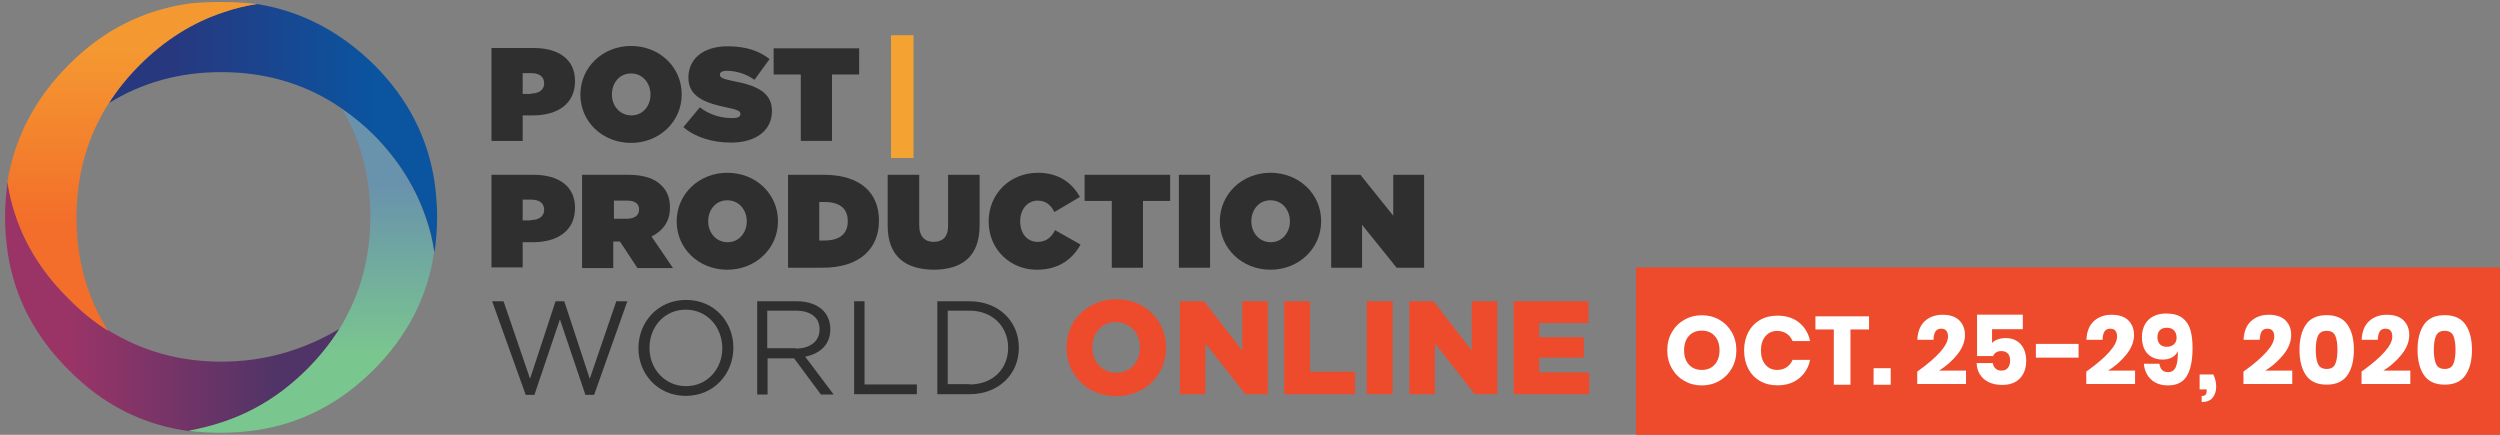 <?xml version="1.0" encoding="utf-8"?>
<!-- Generator: Adobe Illustrator 24.2.1, SVG Export Plug-In . SVG Version: 6.00 Build 0)  -->
<svg version="1.1" id="Layer_1" xmlns="http://www.w3.org/2000/svg" xmlns:xlink="http://www.w3.org/1999/xlink" x="0px" y="0px"
	 viewBox="0 0 745.2 129.6" enable-background="new 0 0 745.2 129.6" xml:space="preserve">
<rect x="0" y="0" width="745.2" height="129.6" fill="#808080" stroke="none"/>
<g transform="matrix( 1, 0, 0, 1, 0,0) ">
	<g>
		<g id="Layer2_2_MEMBER_0_MEMBER_0_MEMBER_0_FILL_1_">
			
				<linearGradient id="SVGID_1_" gradientUnits="userSpaceOnUse" x1="-494.063" y1="1831.499" x2="-555.084" y2="1831.499" gradientTransform="matrix(1 0 0 1 576 -1740.201)">
				<stop  offset="0" style="stop-color:#513467"/>
				<stop  offset="1" style="stop-color:#9A3467"/>
			</linearGradient>
			<path fill="url(#SVGID_1_)" d="M66.4,125.8c9.3-3.1,17.7-8.3,25.2-15.8c3.7-3.7,6.9-7.7,9.6-12c-10.9,6.5-22.6,9.8-35.2,9.8
				c-12.4,0-23.6-3.1-33.8-9.4c-4.3-2.7-8.2-5.9-11.8-9.6C13.1,81.7,7.9,73.6,4.9,64.7c-1.2-3.5-2.1-7-2.6-10.604
				c-0.5,3.5-0.8,7-0.8,10.604c0,3.6,0.3,7.1,0.8,10.6c2,13.3,8.1,25,18.2,35c10.1,10.3,22,16.3,35.8,18.2
				C59.8,127.8,63.2,126.9,66.4,125.8z"/>
			
				<linearGradient id="SVGID_2_" gradientUnits="userSpaceOnUse" x1="-483.2" y1="1796.163" x2="-483.2" y2="1845.998" gradientTransform="matrix(1 0 0 1 576 -1740.201)">
				<stop  offset="0" style="stop-color:#6993AC"/>
				<stop  offset="1" style="stop-color:#7AC68F"/>
			</linearGradient>
			<path fill="url(#SVGID_2_)" d="M65.8,129c3.7,0,7.3-0.3,10.8-0.8c13.2-2,24.8-8,34.8-18s16-21.604,18-35
				c-0.5-3.7-1.4-7.304-2.6-10.604c-3.1-8.896-8.2-17-15.4-24.396c-2.9-2.9-6.1-5.5-9.4-7.804c5.6,9.604,8.4,20.304,8.4,32.2
				c0,12.4-3.1,23.5-9.2,33.4c-2.7,4.3-5.9,8.3-9.6,12c-7.5,7.5-15.8,12.7-25.2,15.8c-3.2,1.1-6.6,1.9-10.2,2.6
				C59.3,128.8,62.5,129,65.8,129z"/>
			
				<linearGradient id="SVGID_3_" gradientUnits="userSpaceOnUse" x1="-524.974" y1="1778.451" x2="-464.253" y2="1778.451" gradientTransform="matrix(1 0 0 1 576 -1740.201)">
				<stop  offset="0" style="stop-color:#27387F"/>
				<stop  offset="1" style="stop-color:#0B54A0"/>
			</linearGradient>
			<path fill="url(#SVGID_3_)" d="M76.6,1.2c-3.3,0.5-6.6,1.3-9.8,2.4c-9.3,3.1-17.7,8.3-25.2,15.8C38,23,35,26.8,32.5,30.7
				c9.9-6.104,21-9.2,33.4-9.2c12.5,0,23.8,3.1,33.8,9.396c0.8,0.5,1.6,1.104,2.4,1.604c3.3,2.3,6.5,4.896,9.4,7.8
				c7.2,7.3,12.3,15.4,15.4,24.4c1.2,3.3,2.1,6.896,2.6,10.6c0.5-3.5,0.8-7,0.8-10.6c0-3.604-0.3-7.104-0.8-10.604
				c-2-13.2-8-24.8-18-34.8C101.4,9.4,89.8,3.3,76.6,1.2z"/>
			
				<linearGradient id="SVGID_4_" gradientUnits="userSpaceOnUse" x1="-536.6" y1="1806.693" x2="-536.6" y2="1753.962" gradientTransform="matrix(1 0 0 1 576 -1740.201)">
				<stop  offset="0" style="stop-color:#F36E2A"/>
				<stop  offset="1" style="stop-color:#F49931"/>
			</linearGradient>
			<path fill="url(#SVGID_4_)" d="M66.8,3.6c3.2-1.1,6.5-1.9,9.8-2.4c-3.5-0.4-7.1-0.6-10.8-0.6c-3.1,0-6.1,0.104-9,0.4
				c-14,1.9-26.1,8-36.4,18.4c-10,10-16,21.6-18.2,34.8c0.5,3.6,1.4,7.1,2.6,10.6c3.1,8.9,8.3,17,15.6,24.2
				c3.6,3.7,7.5,6.896,11.8,9.6c-6.3-10-9.4-21.2-9.4-33.8s3.2-24,9.6-34c2.5-4,5.6-7.8,9.2-11.4C49.1,11.9,57.5,6.6,66.8,3.6z"/>
		</g>
	</g>
</g>
<g>
	<path fill="#EE4B2C" d="M332.7,118.1c-2.104,0-4.104-0.396-5.9-1.1s-3.396-1.8-4.7-3.104c-1.3-1.3-2.396-2.8-3.1-4.6
		s-1.1-3.6-1.1-5.6v-0.102c0-2,0.396-3.8,1.1-5.6s1.8-3.301,3.1-4.604c1.304-1.3,2.9-2.3,4.804-3.1c1.8-0.8,3.8-1.101,5.896-1.101
		c2.104,0,4.104,0.397,5.9,1.101c1.8,0.8,3.396,1.8,4.7,3.1c1.3,1.31,2.4,2.81,3.1,4.61s1.1,3.6,1.1,5.6v0.104
		c0,2-0.396,3.8-1.1,5.6c-0.8,1.8-1.8,3.3-3.1,4.6c-1.303,1.302-2.9,2.302-4.803,3.102C336.8,117.7,334.9,118.1,332.7,118.1z
		 M332.8,111.1c1.104,0,2-0.2,2.9-0.6c0.896-0.4,1.6-0.9,2.2-1.604c0.6-0.696,1.1-1.5,1.396-2.396c0.3-0.9,0.5-1.8,0.5-2.9v-0.1
		c0-1-0.2-2-0.5-2.9c-0.3-0.896-0.8-1.7-1.5-2.396c-0.6-0.7-1.396-1.2-2.3-1.604c-0.9-0.396-1.8-0.6-2.9-0.6s-2,0.2-2.896,0.6
		c-0.9,0.4-1.604,0.9-2.2,1.604c-0.6,0.696-1.1,1.5-1.4,2.396c-0.3,0.9-0.5,1.8-0.5,2.9v0.1c0,1,0.2,2,0.5,2.9
		c0.304,0.896,0.804,1.7,1.5,2.396c0.604,0.7,1.4,1.2,2.2,1.604C330.6,110.9,331.7,111.1,332.8,111.1z"/>
	<path fill="#EE4B2C" d="M351.7,89.8h7.2l11.396,14.7V89.8h7.604v27.7h-6.7l-11.9-15.2v15.2h-7.6V89.8z"/>
	<path fill="#EE4B2C" d="M382.8,89.8h7.7v21h13.4v6.7h-21.1V89.8z"/>
	<path fill="#EE4B2C" d="M407.4,89.8h7.696v27.7H407.4V89.8z"/>
	<path fill="#EE4B2C" d="M420.1,89.8h7.2l11.4,14.7V89.8h7.6v27.7h-6.7l-11.9-15.2v15.2h-7.6V89.8z"/>
	<path fill="#EE4B2C" d="M451.2,89.8h22.3v6.5h-14.7v4.2h13.3v6.1h-13.3v4.4h14.9v6.5h-22.5L451.2,89.8L451.2,89.8z"/>
</g>
<path fill="#302F2F" d="M146.5,14.3H159c7.4,0,12.4,3.3,12.4,9.8v0.1c0,6.696-5.1,10.196-12.6,10.196h-3V42h-9.3L146.5,14.3
	L146.5,14.3z M158.2,27.9c2.4,0,4-1.1,4-3v-0.1c0-2-1.5-3-3.9-3h-2.5V28h2.4V27.9z"/>
<path fill="#302F2F" d="M173,28.2L173,28.2c0-8.104,6.6-14.5,15.1-14.5s15.1,6.3,15.1,14.4v0.1c0,8-6.6,14.396-15.1,14.396
	S173,36.3,173,28.2z M193.9,28.2L193.9,28.2c0-3.4-2.3-6.304-5.8-6.304s-5.7,2.9-5.7,6.2V28.2c0,3.3,2.3,6.196,5.8,6.196
	S193.9,31.5,193.9,28.2z"/>
<path fill="#302F2F" d="M203.7,37.9l4.9-5.9c3,2.3,6.4,3.2,9.7,3.2c1.7,0,2.4-0.4,2.4-1.2v-0.1c0-0.8-0.9-1.196-3.8-1.8
	c-6.2-1.3-11.7-3-11.7-8.896V23.1c0-5.3,4.1-9.3,11.7-9.3c5.3,0,9.3,1.3,12.5,3.8l-4.5,6.2c-2.6-1.9-5.7-2.7-8.3-2.7
	c-1.4,0-2,0.5-2,1.104v0.1c0,0.8,0.8,1.2,3.7,1.8c7.1,1.3,11.8,3.4,11.8,8.9v0.1c0,5.8-4.8,9.4-12.2,9.4
	C212.3,42.5,207.2,40.9,203.7,37.9z"/>
<path fill="#302F2F" d="M238.7,22.2h-8.1v-7.8h25.5v7.8H248V42h-9.3V22.2z"/>
<path fill="#F4A332" d="M265.6,10.5h6.7v36.6h-6.7V10.5z"/>
<path fill="#302F2F" d="M146.5,52.1H159c7.4,0,12.4,3.3,12.4,9.8V62c0,6.7-5.1,10.2-12.6,10.2h-3v7.5h-9.3L146.5,52.1L146.5,52.1z
	 M158.2,65.6c2.4,0,4-1.1,4-3v-0.1c0-2-1.5-3-3.9-3h-2.5v6.2h2.4V65.6z"/>
<path fill="#302F2F" d="M173.7,52.1h13.5c4.9,0,8,1.2,10,3.2c1.7,1.7,2.5,3.7,2.5,6.6V62c0,4-2.1,6.8-5.5,8.5l6.4,9.396H190
	L184.8,72h-2v7.9h-9.3V52.1H173.7z M186.9,65.2c2.2,0,3.6-1,3.6-2.7v-0.1c0-1.8-1.4-2.6-3.5-2.6h-4v5.4
	C183,65.2,186.9,65.2,186.9,65.2z"/>
<path fill="#302F2F" d="M201.7,66L201.7,66c0-8.104,6.6-14.5,15.1-14.5s15.1,6.3,15.1,14.396V66c0,8-6.6,14.396-15.1,14.396
	C208.2,80.4,201.7,74,201.7,66z M222.6,66L222.6,66c0-3.4-2.3-6.3-5.8-6.3s-5.7,2.896-5.7,6.196V66c0,3.3,2.3,6.2,5.8,6.2
	S222.6,69.2,222.6,66z"/>
<path fill="#302F2F" d="M234.9,52.1h10.6c11,0,16.5,5.4,16.5,13.604v0.1c0,8.2-5.6,14-16.8,14h-10.3V52.1z M245.7,71.7
	c4.2,0,7-1.7,7-5.7v-0.1c0-4-2.7-5.696-7-5.696h-1.5v11.5L245.7,71.7L245.7,71.7z"/>
<path fill="#302F2F" d="M264.6,67.3V52.1h9.4v15.1c0,3.396,1.8,4.896,4.3,4.896s4.3-1.3,4.3-4.7V52.1h9.4v15.1
	c0,9.5-5.5,13.196-13.8,13.196C270,80.3,264.6,76.5,264.6,67.3z"/>
<path fill="#302F2F" d="M294.7,66L294.7,66c0-8.3,6.4-14.5,14.7-14.5c6.1,0,10.196,3,12.5,7.2l-7.604,4.5c-1-2-2.5-3.4-5-3.4
	c-3.1,0-5.2,2.7-5.2,6.1V66c0,3.6,2.1,6.1,5.2,6.1c2.604,0,4.104-1.396,5.2-3.5l7.6,4.3C319.8,77,315.9,80.4,309,80.4
	C301.4,80.4,294.7,74.6,294.7,66z"/>
<path fill="#302F2F" d="M331.4,59.9h-8.1v-7.8h25.5v7.8h-8.1v19.9h-9.3V59.9z"/>
<path fill="#302F2F" d="M351.4,52.1h9.3v27.7h-9.3V52.1z"/>
<path fill="#302F2F" d="M363.6,66L363.6,66c0-8.104,6.604-14.5,15.104-14.5s15.1,6.3,15.1,14.396V66c0,8-6.6,14.396-15.1,14.396
	S363.6,74,363.6,66z M384.5,66L384.5,66c0-3.4-2.3-6.3-5.8-6.3s-5.7,2.9-5.7,6.2V66c0,3.3,2.3,6.2,5.8,6.2S384.5,69.2,384.5,66z"/>
<path fill="#302F2F" d="M396.8,52.1h8.7l9.8,12.2V52.1h9.2v27.7h-8.2L406,67v12.8h-9.2V52.1z"/>
<path fill="#302F2F" d="M146.7,89.8h3.4l7.9,23.1l7.6-23.1h2.6l7.6,23.1l7.9-23.1h3.3l-9.9,27.9h-2.6l-7.6-22.5l-7.6,22.5h-2.6
	L146.7,89.8z"/>
<path fill="#302F2F" d="M190.3,103.8L190.3,103.8c0-7.7,5.7-14.4,14.2-14.4s14.1,6.604,14.1,14.2v0.104c0,7.6-5.7,14.3-14.2,14.3
	C196,118,190.3,111.4,190.3,103.8z M215.3,103.8L215.3,103.8c0-6.4-4.6-11.5-10.9-11.5c-6.3,0-10.8,5.1-10.8,11.3v0.104
	c0,6.3,4.6,11.396,10.9,11.396S215.3,110,215.3,103.8z"/>
<path fill="#302F2F" d="M225.6,89.8h11.9c3.4,0,6.1,1,7.9,2.8c1.3,1.3,2.1,3.3,2.1,5.5v0.1c0,4.6-3.2,7.3-7.5,8.1l8.5,11.3h-3.8
	l-8-10.8h-7.9v10.8h-3.1V89.8H225.6z M237.2,103.9c4.2,0,7.1-2.1,7.1-5.696V98.1c0-3.396-2.6-5.5-7.1-5.5h-8.5v11.2h8.5V103.9z"/>
<path fill="#302F2F" d="M254.6,89.8h3.1v24.8h15.6v2.9h-18.7L254.6,89.8L254.6,89.8z"/>
<path fill="#302F2F" d="M279.4,89.8h9.6c8.7,0,14.7,6,14.7,13.8v0.104c0,7.8-6,13.8-14.7,13.8h-9.6V89.8z M289,114.6
	c7,0,11.5-4.7,11.5-10.896V103.6c0-6.1-4.5-11-11.5-11h-6.5v21.9h6.5V114.6z"/>
<rect x="487.659" y="79.7" fill="#EE4B2C" width="258.5" height="49.9"/>
<g>
	<path fill="#FFFFFF" d="M512.512,95.312c1.567,0.895,2.804,2.135,3.707,3.722c0.903,1.586,1.355,3.381,1.355,5.38
		c0,2.001-0.458,3.799-1.37,5.394c-0.912,1.596-2.155,2.842-3.722,3.735c-1.568,0.895-3.303,1.341-5.207,1.341
		s-3.638-0.446-5.206-1.341c-1.568-0.895-2.807-2.139-3.722-3.735c-0.912-1.595-1.371-3.393-1.371-5.394
		c0-1.999,0.459-3.792,1.371-5.38c0.912-1.586,2.154-2.827,3.722-3.722c1.568-0.895,3.301-1.342,5.206-1.342
		C509.199,93.97,510.945,94.417,512.512,95.312z M503.426,100.129c-0.951,1.049-1.429,2.476-1.429,4.283
		c0,1.788,0.475,3.212,1.429,4.27c0.951,1.056,2.236,1.586,3.851,1.586c1.596,0,2.875-0.529,3.837-1.586
		c0.96-1.056,1.442-2.48,1.442-4.27c0-1.787-0.475-3.211-1.43-4.27c-0.951-1.056-2.235-1.586-3.851-1.586
		C505.662,98.556,504.377,99.08,503.426,100.129z"/>
	<path fill="#FFFFFF" d="M536.253,96.134c1.703,1.366,2.805,3.211,3.304,5.538h-5.222c-0.384-0.943-0.976-1.683-1.775-2.22
		c-0.799-0.538-1.744-0.806-2.841-0.806c-1.442,0-2.607,0.528-3.489,1.586c-0.885,1.056-1.329,2.47-1.329,4.24
		c0,1.77,0.444,3.178,1.329,4.225c0.884,1.049,2.047,1.573,3.489,1.573c1.097,0,2.043-0.268,2.841-0.808
		c0.8-0.538,1.391-1.268,1.775-2.191h5.222c-0.501,2.31-1.601,4.149-3.304,5.525c-1.702,1.375-3.851,2.064-6.447,2.064
		c-1.98,0-3.722-0.438-5.221-1.313c-1.5-0.876-2.66-2.101-3.477-3.679c-0.816-1.579-1.226-3.378-1.226-5.394
		c0-2.017,0.41-3.817,1.226-5.393c0.816-1.576,1.977-2.804,3.477-3.68c1.499-0.874,3.241-1.312,5.221-1.312
		C532.403,94.086,534.552,94.769,536.253,96.134z"/>
	<path fill="#FFFFFF" d="M557.123,94.289v3.925h-5.538v16.47h-4.961V98.211h-5.482v-3.925L557.123,94.289L557.123,94.289z"/>
	<path fill="#FFFFFF" d="M563.586,109.75v4.933h-5.105v-4.933H563.586z"/>
	<path fill="#FFFFFF" d="M580.663,100.346c0-1.578-0.683-2.367-2.047-2.367c-0.768,0-1.333,0.269-1.686,0.807
		c-0.357,0.539-0.554,1.375-0.591,2.51h-4.817c0.116-2.479,0.864-4.346,2.25-5.595c1.385-1.25,3.135-1.876,5.25-1.876
		c2.211,0,3.879,0.559,5.003,1.674c1.124,1.115,1.686,2.567,1.686,4.358c0,1.979-0.759,3.919-2.278,5.812
		c-1.52,1.893-3.338,3.494-5.452,4.804h8.048v3.98h-14.539v-3.691C577.605,106.394,580.663,102.923,580.663,100.346z"/>
	<path fill="#FFFFFF" d="M602.962,98.124h-9.174v4.125c0.404-0.463,0.966-0.822,1.686-1.083c0.721-0.26,1.505-0.39,2.352-0.39
		c1.366,0,2.51,0.306,3.434,0.909c0.923,0.607,1.604,1.419,2.047,2.437c0.443,1.02,0.664,2.146,0.664,3.376
		c0,2.23-0.625,3.995-1.877,5.295c-1.25,1.298-3.009,1.946-5.279,1.946c-1.537,0-2.875-0.273-4.01-0.821
		c-1.135-0.55-2.01-1.313-2.625-2.294c-0.614-0.98-0.943-2.116-0.981-3.403h4.818c0.096,0.655,0.361,1.193,0.793,1.615
		c0.433,0.423,1.025,0.636,1.775,0.636c0.864,0,1.515-0.279,1.946-0.837c0.432-0.56,0.651-1.298,0.651-2.221
		c0-0.885-0.231-1.567-0.693-2.048c-0.463-0.479-1.106-0.72-1.932-0.72c-0.635,0-1.163,0.138-1.586,0.417
		c-0.422,0.279-0.71,0.641-0.864,1.082h-4.789V93.797h13.644V98.124z"/>
	<path fill="#FFFFFF" d="M619.578,102.509v4.097h-12.722v-4.097H619.578z"/>
	<path fill="#FFFFFF" d="M631.059,100.346c0-1.578-0.683-2.367-2.047-2.367c-0.769,0-1.333,0.269-1.688,0.807
		c-0.356,0.539-0.553,1.375-0.591,2.51h-4.816c0.116-2.479,0.863-4.346,2.25-5.595c1.385-1.25,3.135-1.876,5.249-1.876
		c2.212,0,3.879,0.559,5.004,1.674s1.685,2.567,1.685,4.358c0,1.979-0.758,3.919-2.277,5.812c-1.52,1.893-3.339,3.494-5.452,4.804
		h8.048v3.98h-14.539v-3.691C628.002,106.394,631.059,102.923,631.059,100.346z"/>
	<path fill="#FFFFFF" d="M646.204,110.934c1.115,0,1.9-0.511,2.352-1.531c0.453-1.019,0.658-2.606,0.62-4.758
		c-0.327,0.789-0.89,1.408-1.685,1.862c-0.8,0.451-1.729,0.677-2.784,0.677c-1.925,0-3.443-0.581-4.56-1.745
		c-1.115-1.163-1.674-2.832-1.674-5.004c0-1.366,0.279-2.575,0.837-3.635c0.557-1.058,1.38-1.88,2.466-2.466
		c1.086-0.587,2.389-0.88,3.908-0.88c2.058,0,3.665,0.432,4.816,1.298c1.154,0.865,1.952,2.044,2.395,3.535
		c0.443,1.491,0.663,3.285,0.663,5.381c0,3.691-0.562,6.485-1.686,8.378c-1.125,1.894-3.013,2.842-5.669,2.842
		c-1.462,0-2.715-0.293-3.764-0.878c-1.049-0.589-1.856-1.373-2.423-2.353c-0.566-0.981-0.89-2.059-0.965-3.232h4.614
		C643.934,110.097,644.781,110.934,646.204,110.934z M648.05,98.513c-0.5-0.547-1.231-0.821-2.191-0.821
		c-0.864,0-1.542,0.24-2.033,0.72c-0.49,0.481-0.737,1.183-0.737,2.107c0,0.922,0.251,1.629,0.752,2.122
		c0.5,0.49,1.183,0.734,2.048,0.734c0.827,0,1.519-0.234,2.075-0.707c0.559-0.47,0.837-1.14,0.837-2.004
		C648.799,99.778,648.551,99.062,648.05,98.513z"/>
	<path fill="#FFFFFF" d="M660.599,115.259c0,1.327-0.351,2.423-1.05,3.291c-0.704,0.863-1.793,1.296-3.275,1.296v-1.818
		c0.518,0,0.899-0.116,1.14-0.347c0.24-0.23,0.362-0.673,0.362-1.327v-0.289h-2.107v-4.442h4.07
		C660.311,112.74,660.599,113.952,660.599,115.259z"/>
	<path fill="#FFFFFF" d="M677.906,100.346c0-1.578-0.683-2.367-2.047-2.367c-0.769,0-1.333,0.269-1.686,0.807
		c-0.357,0.539-0.554,1.375-0.593,2.51h-4.816c0.116-2.479,0.863-4.346,2.25-5.595c1.385-1.25,3.135-1.876,5.249-1.876
		c2.212,0,3.879,0.559,5.004,1.674c1.125,1.115,1.685,2.567,1.685,4.358c0,1.979-0.758,3.919-2.277,5.812
		c-1.52,1.893-3.339,3.494-5.452,4.804h8.048v3.98h-14.539v-3.691C674.849,106.394,677.906,102.923,677.906,100.346z"/>
	<path fill="#FFFFFF" d="M685.435,104.268c0-3.173,0.645-5.686,1.932-7.543c1.289-1.855,3.345-2.784,6.173-2.784
		c2.807,0,4.86,0.929,6.16,2.784c1.296,1.857,1.948,4.371,1.948,7.543c0,3.194-0.651,5.723-1.948,7.588
		c-1.298,1.868-3.351,2.8-6.16,2.8c-2.827,0-4.885-0.932-6.173-2.8C686.081,109.991,685.435,107.462,685.435,104.268z
		 M696.744,104.268c0-1.828-0.217-3.225-0.65-4.197c-0.432-0.97-1.285-1.456-2.554-1.456c-1.289,0-2.154,0.491-2.596,1.471
		c-0.443,0.981-0.662,2.375-0.662,4.182c0,1.828,0.22,3.237,0.662,4.227c0.443,0.99,1.307,1.485,2.596,1.485
		c1.269,0,2.122-0.494,2.554-1.485C696.527,107.505,696.744,106.096,696.744,104.268z"/>
	<path fill="#FFFFFF" d="M713.1,100.346c0-1.578-0.683-2.367-2.047-2.367c-0.769,0-1.333,0.269-1.686,0.807
		c-0.357,0.539-0.554,1.375-0.591,2.51h-4.817c0.116-2.479,0.864-4.346,2.25-5.595c1.385-1.25,3.135-1.876,5.25-1.876
		c2.211,0,3.879,0.559,5.003,1.674s1.686,2.567,1.686,4.358c0,1.979-0.759,3.919-2.278,5.812c-1.52,1.893-3.338,3.494-5.452,4.804
		h8.048v3.98h-14.539v-3.691C710.042,106.394,713.1,102.923,713.1,100.346z"/>
	<path fill="#FFFFFF" d="M720.629,104.268c0-3.173,0.646-5.686,1.932-7.543c1.291-1.855,3.346-2.784,6.173-2.784
		c2.806,0,4.859,0.929,6.159,2.784c1.296,1.857,1.948,4.371,1.948,7.543c0,3.194-0.651,5.723-1.948,7.588
		c-1.298,1.868-3.351,2.8-6.159,2.8c-2.827,0-4.886-0.932-6.173-2.8C721.273,109.991,720.629,107.462,720.629,104.268z
		 M731.938,104.268c0-1.828-0.217-3.225-0.65-4.197c-0.432-0.97-1.284-1.456-2.553-1.456c-1.291,0-2.155,0.491-2.598,1.471
		c-0.443,0.981-0.662,2.375-0.662,4.182c0,1.828,0.22,3.237,0.662,4.227c0.443,0.99,1.307,1.485,2.598,1.485
		c1.269,0,2.121-0.494,2.553-1.485C731.721,107.505,731.938,106.096,731.938,104.268z"/>
</g>
</svg>
